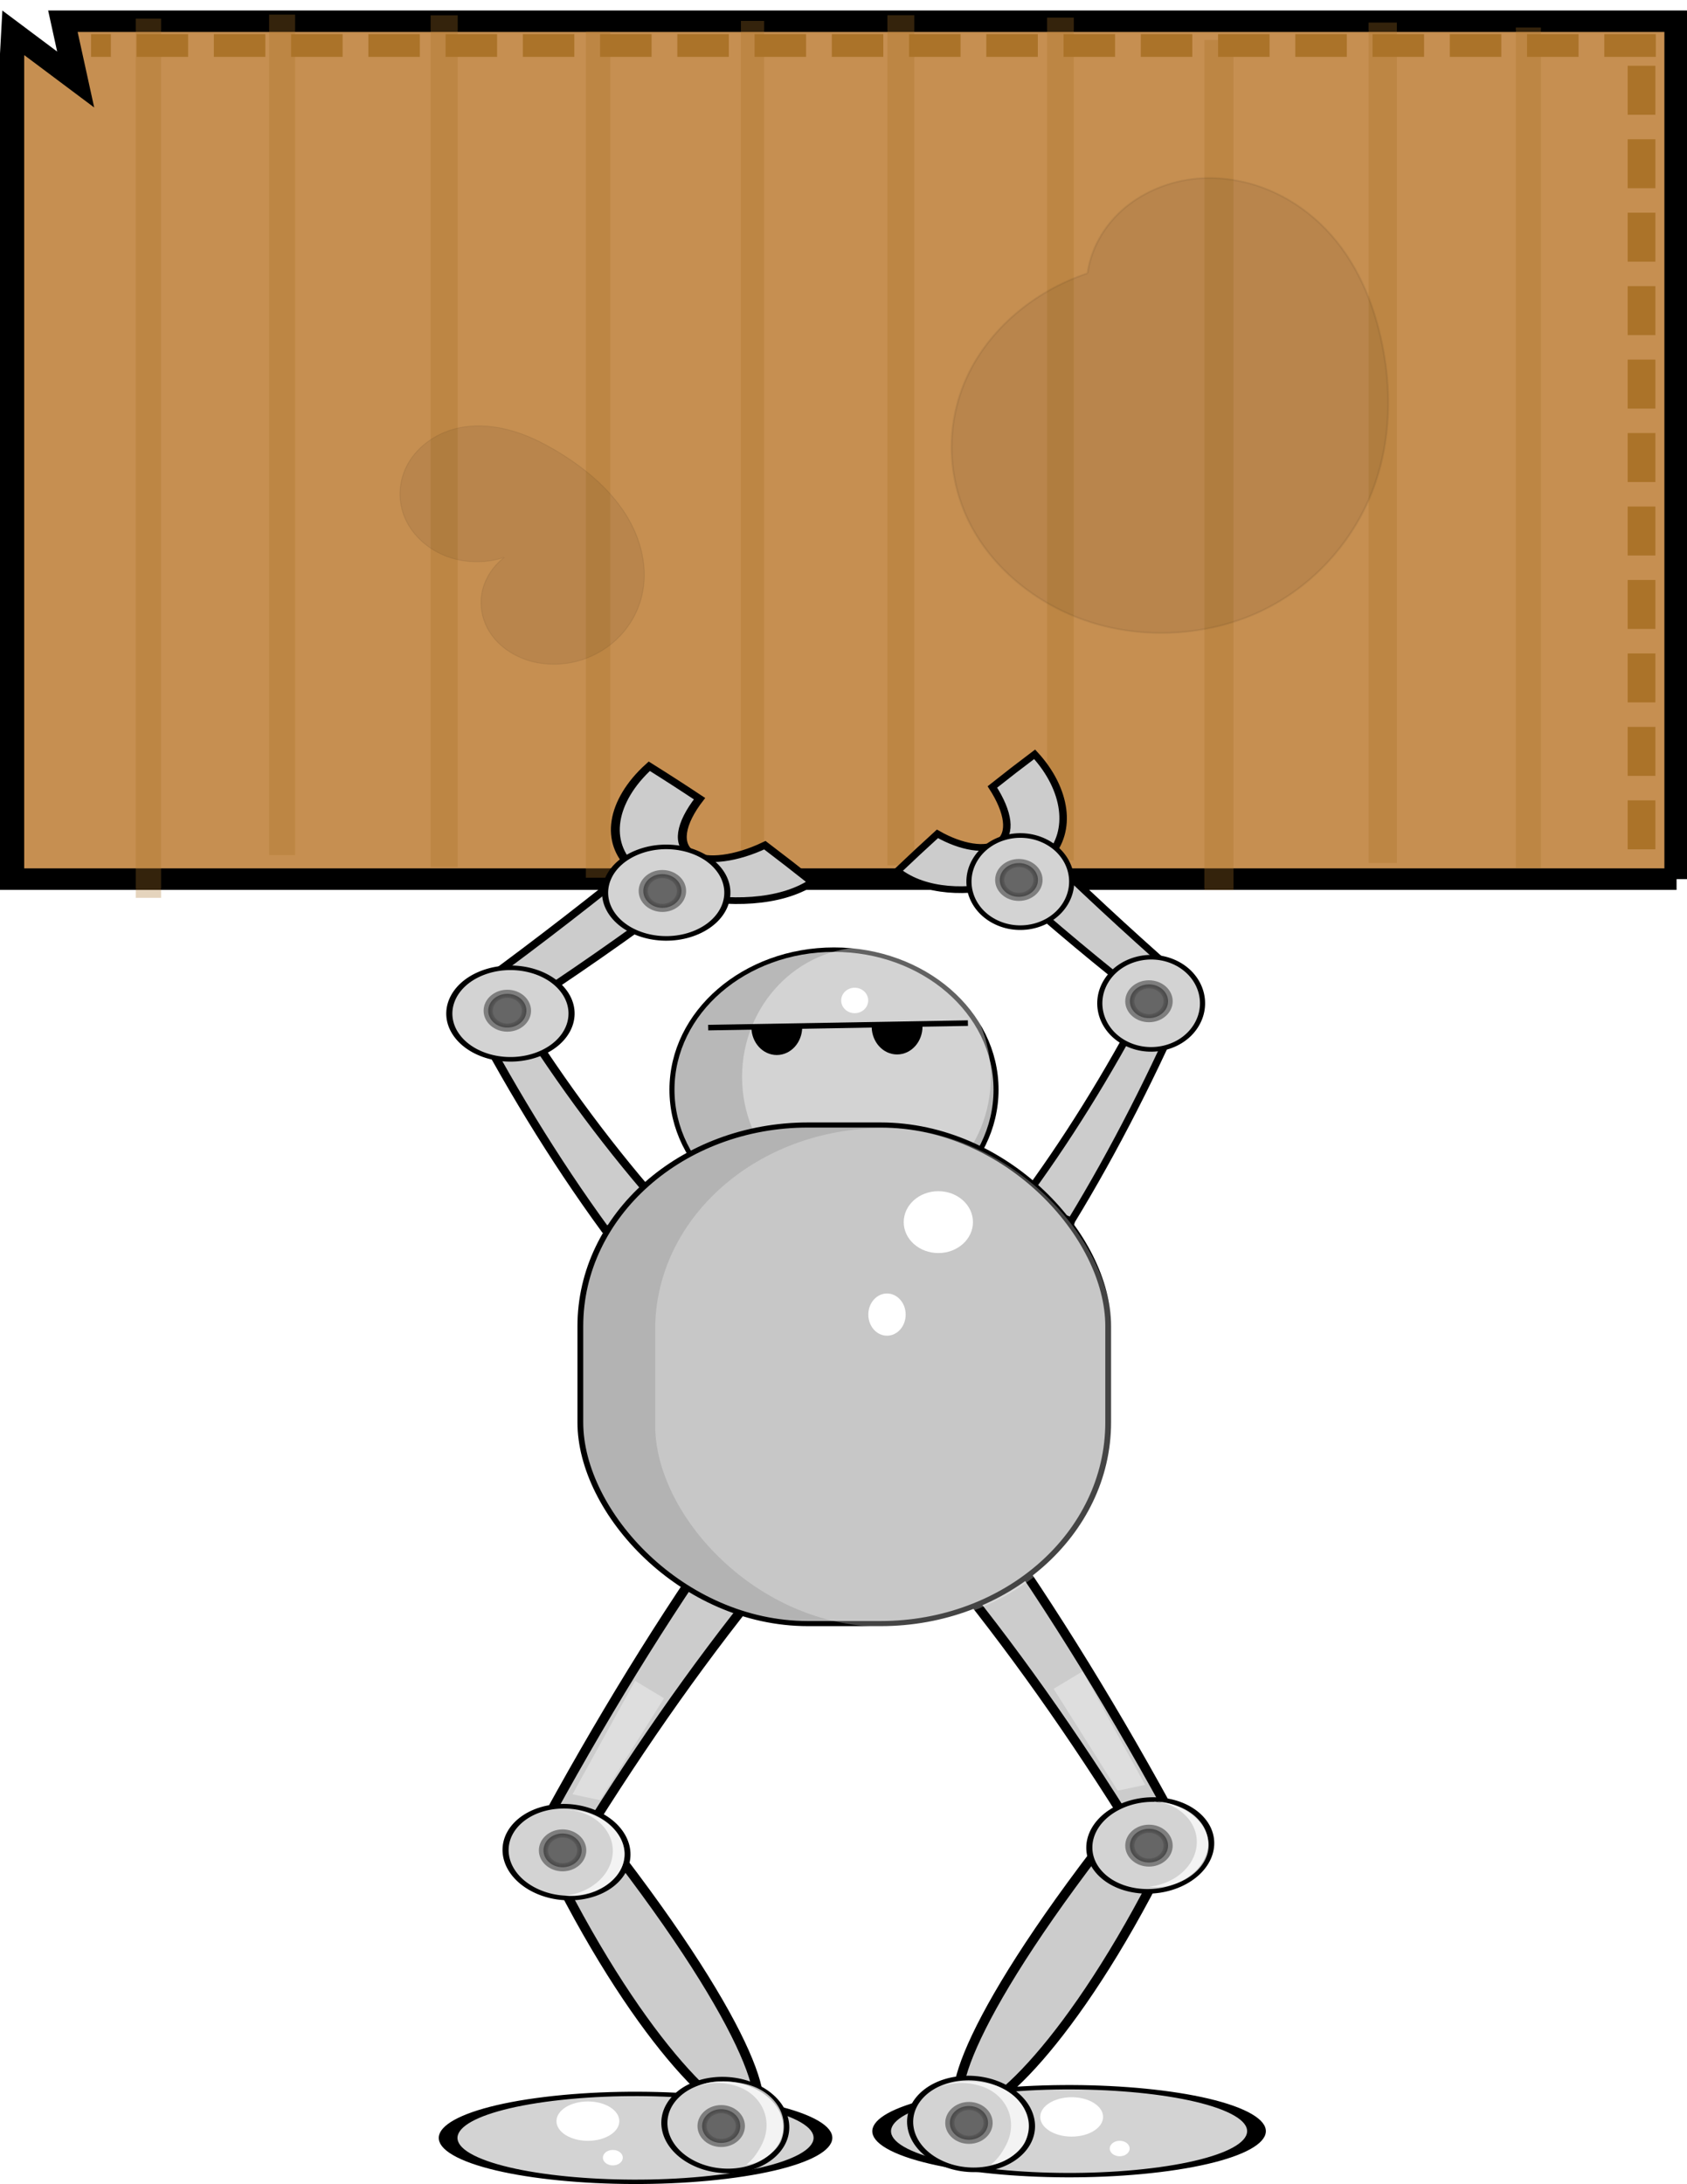 <?xml version="1.0" encoding="UTF-8" standalone="no"?>
<!-- Created with Inkscape (http://www.inkscape.org/) -->

<svg
   xmlns:dc="http://purl.org/dc/elements/1.1/"
   xmlns:cc="http://creativecommons.org/ns#"
   xmlns:rdf="http://www.w3.org/1999/02/22-rdf-syntax-ns#"
   xmlns:svg="http://www.w3.org/2000/svg"
   xmlns="http://www.w3.org/2000/svg"
   xmlns:xlink="http://www.w3.org/1999/xlink"
   xmlns:sodipodi="http://sodipodi.sourceforge.net/DTD/sodipodi-0.dtd"
   xmlns:inkscape="http://www.inkscape.org/namespaces/inkscape"
   width="850"
   height="1100"
   id="svg2864"
   version="1.1"
   inkscape:version="0.48.3.1 r9886"
   sodipodi:docname="sign_bot.svg">
  <title
     id="title4156">robot with sign</title>
  <defs
     id="defs2866">
    <inkscape:path-effect
       effect="spiro"
       id="path-effect3983"
       is_visible="true" />
    <inkscape:path-effect
       is_visible="true"
       id="path-effect3891"
       effect="spiro" />
    <inkscape:path-effect
       effect="spiro"
       id="path-effect3887"
       is_visible="true" />
    <inkscape:path-effect
       is_visible="true"
       id="path-effect3883"
       effect="spiro" />
    <inkscape:path-effect
       effect="spiro"
       id="path-effect3879"
       is_visible="true" />
    <inkscape:path-effect
       effect="spiro"
       id="path-effect3868"
       is_visible="true" />
    <inkscape:path-effect
       effect="spiro"
       id="path-effect3831"
       is_visible="true" />
    <inkscape:path-effect
       is_visible="true"
       id="path-effect3827"
       effect="spiro" />
    <inkscape:path-effect
       effect="spiro"
       id="path-effect3823"
       is_visible="true" />
    <inkscape:path-effect
       is_visible="true"
       id="path-effect3817"
       effect="spiro" />
    <inkscape:path-effect
       effect="spiro"
       id="path-effect3813"
       is_visible="true" />
    <inkscape:path-effect
       is_visible="true"
       id="path-effect3809"
       effect="spiro" />
    <inkscape:path-effect
       effect="spiro"
       id="path-effect3805"
       is_visible="true" />
    <inkscape:path-effect
       is_visible="true"
       id="path-effect3801"
       effect="spiro" />
    <inkscape:path-effect
       effect="spiro"
       id="path-effect3797"
       is_visible="true" />
    <inkscape:path-effect
       is_visible="true"
       id="path-effect3675"
       effect="spiro" />
    <linearGradient
       id="linearGradient3634">
      <stop
         style="stop-color:#ccc9c9;stop-opacity:1;"
         offset="0"
         id="stop3636" />
      <stop
         id="stop3644"
         offset="1"
         style="stop-color:#292929;stop-opacity:0.498;" />
    </linearGradient>
    <inkscape:path-effect
       effect="spiro"
       id="path-effect5211"
       is_visible="true" />
    <inkscape:path-effect
       bendpath-nodetypes="ccc"
       vertical="false"
       scale_y_rel="false"
       prop_scale="1"
       bendpath="m 73.994,365.562 43.716,185.839 c 69.335,11.412 138.669,22.824 208.004,34.236"
       is_visible="true"
       id="path-effect5201"
       effect="bend_path" />
    <inkscape:path-effect
       effect="bend_path"
       id="path-effect5197"
       is_visible="true"
       bendpath="m 203.294,327.681 43.716,185.839 c 69.335,11.412 138.669,22.824 208.004,34.236"
       prop_scale="1"
       scale_y_rel="false"
       vertical="false"
       bendpath-nodetypes="ccc" />
    <inkscape:path-effect
       effect="bend_path"
       id="path-effect5191"
       is_visible="true"
       bendpath="m 287.813,400.348 411.903,0"
       prop_scale="1"
       scale_y_rel="false"
       vertical="false" />
    <inkscape:path-effect
       effect="bend_path"
       id="path-effect5189"
       is_visible="true"
       bendpath="m 287.813,537.887 c 137.301,0 48.833,-182.838 186.134,-182.838"
       prop_scale="1"
       scale_y_rel="false"
       vertical="false"
       bendpath-nodetypes="cc" />
    <inkscape:path-effect
       effect="skeletal"
       id="path-effect5187"
       is_visible="true"
       pattern="M 0,0 1,0"
       copytype="single_stretched"
       prop_scale="1"
       scale_y_rel="false"
       spacing="0"
       normal_offset="0"
       tang_offset="0"
       prop_units="false"
       vertical_pattern="false"
       fuse_tolerance="0" />
    <inkscape:path-effect
       effect="sketch"
       id="path-effect5185"
       is_visible="true"
       nbiter_approxstrokes="17"
       strokelength="100"
       strokelength_rdm="0.3;1"
       strokeoverlap="0.3"
       strokeoverlap_rdm="0.3;1"
       ends_tolerance="0.1;1"
       parallel_offset="5;1"
       tremble_size="5;1"
       tremble_frequency="1"
       nbtangents="5"
       tgt_places_rdmness="1;1"
       tgtscale="10"
       tgtlength="100"
       tgtlength_rdm="0.3;1" />
    <inkscape:path-effect
       effect="envelope"
       id="path-effect5181"
       is_visible="true"
       yy="true"
       xx="false"
       bendpath1="m 287.813,336.392 411.903,0"
       bendpath2="m 699.716,336.392 0,127.913"
       bendpath3="m 287.813,464.304 411.903,0"
       bendpath4="m 287.813,336.392 0,127.913" />
    <inkscape:path-effect
       effect="bend_path"
       id="path-effect3725"
       is_visible="true"
       bendpath="m 287.813,400.348 411.903,0"
       prop_scale="1"
       scale_y_rel="false"
       vertical="false"
       bendpath-nodetypes="cc" />
    <inkscape:path-effect
       effect="bend_path"
       id="path-effect3723"
       is_visible="true"
       bendpath="m 287.813,400.348 c 0,0 411.903,0 411.903,0"
       prop_scale="1"
       scale_y_rel="false"
       vertical="false"
       bendpath-nodetypes="cc" />
    <inkscape:path-effect
       effect="spiro"
       id="path-effect3708"
       is_visible="true" />
    <inkscape:path-effect
       effect="spiro"
       id="path-effect3698"
       is_visible="true" />
    <inkscape:path-effect
       is_visible="true"
       id="path-effect3694"
       effect="spiro" />
    <inkscape:path-effect
       effect="spiro"
       id="path-effect3690"
       is_visible="true" />
    <inkscape:path-effect
       effect="spiro"
       id="path-effect3670"
       is_visible="true" />
    <inkscape:path-effect
       effect="spiro"
       id="path-effect3662"
       is_visible="true" />
    <inkscape:perspective
       sodipodi:type="inkscape:persp3d"
       inkscape:vp_x="0 : 526.18109 : 1"
       inkscape:vp_y="0 : 1000 : 0"
       inkscape:vp_z="744.09448 : 526.18109 : 1"
       inkscape:persp3d-origin="372.04724 : 350.78739 : 1"
       id="perspective2872" />
    <linearGradient
       inkscape:collect="always"
       xlink:href="#linearGradient3634"
       id="linearGradient3650"
       gradientUnits="userSpaceOnUse"
       gradientTransform="matrix(0.781,0,0,0.701,547.69,-270.353)"
       x1="-1281.277"
       y1="909.527"
       x2="-1263.824"
       y2="1292.146" />
    <filter
       inkscape:collect="always"
       id="filter3997"
       x="-0.193"
       width="1.387"
       y="-0.141"
       height="1.283"
       color-interpolation-filters="sRGB">
      <feGaussianBlur
         inkscape:collect="always"
         stdDeviation="6.834"
         id="feGaussianBlur3999" />
    </filter>
    <filter
       inkscape:collect="always"
       id="filter4171"
       color-interpolation-filters="sRGB">
      <feGaussianBlur
         inkscape:collect="always"
         stdDeviation="3.716"
         id="feGaussianBlur4173" />
    </filter>
    <radialGradient
       inkscape:collect="always"
       xlink:href="#linearGradient3634"
       id="radialGradient4140"
       gradientUnits="userSpaceOnUse"
       cx="-4287.895"
       cy="645.069"
       fx="-4287.895"
       fy="645.069"
       r="69.882" />
    <radialGradient
       inkscape:collect="always"
       xlink:href="#linearGradient3634"
       id="radialGradient4142"
       gradientUnits="userSpaceOnUse"
       cx="-4287.895"
       cy="645.069"
       fx="-4287.895"
       fy="645.069"
       r="69.882" />
    <radialGradient
       inkscape:collect="always"
       xlink:href="#linearGradient3634"
       id="radialGradient4144"
       gradientUnits="userSpaceOnUse"
       cx="-4287.895"
       cy="645.069"
       fx="-4287.895"
       fy="645.069"
       r="69.882" />
    <radialGradient
       inkscape:collect="always"
       xlink:href="#linearGradient3634"
       id="radialGradient4146"
       gradientUnits="userSpaceOnUse"
       cx="-4287.895"
       cy="645.069"
       fx="-4287.895"
       fy="645.069"
       r="69.882" />
    <radialGradient
       inkscape:collect="always"
       xlink:href="#linearGradient3634"
       id="radialGradient4148"
       gradientUnits="userSpaceOnUse"
       cx="-4287.895"
       cy="645.069"
       fx="-4287.895"
       fy="645.069"
       r="69.882" />
    <radialGradient
       inkscape:collect="always"
       xlink:href="#linearGradient3634"
       id="radialGradient4150"
       gradientUnits="userSpaceOnUse"
       cx="-4287.895"
       cy="645.069"
       fx="-4287.895"
       fy="645.069"
       r="69.882" />
    <radialGradient
       inkscape:collect="always"
       xlink:href="#linearGradient3634"
       id="radialGradient4152"
       gradientUnits="userSpaceOnUse"
       cx="-4287.895"
       cy="645.069"
       fx="-4287.895"
       fy="645.069"
       r="69.882" />
    <radialGradient
       inkscape:collect="always"
       xlink:href="#linearGradient3634"
       id="radialGradient4154"
       gradientUnits="userSpaceOnUse"
       cx="-4287.895"
       cy="645.069"
       fx="-4287.895"
       fy="645.069"
       r="69.882" />
  </defs>
  <sodipodi:namedview
     id="base"
     pagecolor="#ffffff"
     bordercolor="#666666"
     borderopacity="1.0"
     inkscape:pageopacity="0.0"
     inkscape:pageshadow="2"
     inkscape:zoom="0.091407809"
     inkscape:cx="425.63398"
     inkscape:cy="882.36667"
     inkscape:document-units="px"
     inkscape:current-layer="layer1"
     showgrid="false"
     inkscape:window-width="1086"
     inkscape:window-height="905"
     inkscape:window-x="490"
     inkscape:window-y="66"
     inkscape:window-maximized="0"
     fit-margin-top="0"
     fit-margin-left="0"
     fit-margin-right="0"
     fit-margin-bottom="0" />
  <g
     inkscape:label="Layer 1"
     inkscape:groupmode="layer"
     id="layer1"
     transform="translate(204.241,295.351)">
    <g
       id="g4072"
       transform="matrix(0.635,0,0,0.561,80.744,112.356)">
      <g
         id="g4005">
        <flowRoot
           transform="translate(1056,60)"
           style="font-size:40px;font-style:normal;font-weight:normal;fill:#000000;fill-opacity:1;stroke:none;font-family:Bitstream Vera Sans"
           id="flowRoot3901"
           xml:space="preserve"><flowRegion
             id="flowRegion3903"><rect
               y="-539.638"
               x="-2224"
               height="192"
               width="484"
               id="rect3905" /></flowRegion><flowPara
             style="font-size:150px;font-style:normal;font-variant:normal;font-weight:bold;font-stretch:normal;font-family:Sans;-inkscape-font-specification:VT100 Medium"
             id="flowPara3907">HUBOONS</flowPara></flowRoot>        <g
           id="g3143">
          <path
             sodipodi:nodetypes="cccccccc"
             id="rect3670"
             d="m 881.503,62.471 -1320.76,0 0,-738.506 1.03,-21.246 49.479,41.924 -10.144,-52.343 1280.395,0 0,770.171 z"
             style="color:#000000;fill:#c68f51;fill-opacity:1;fill-rule:nonzero;stroke:#000000;stroke-width:19.298;stroke-linecap:butt;stroke-linejoin:miter;stroke-miterlimit:4;stroke-opacity:1;stroke-dasharray:none;stroke-dashoffset:0;marker:none;visibility:visible;display:inline;overflow:visible;enable-background:accumulate"
             inkscape:connector-curvature="0" />
          <path
             inkscape:original-d="m -331.01912,-710.01576 0,789.246575"
             inkscape:path-effect="#path-effect3797"
             id="path3795"
             d="m -331.019,-710.016 0,789.247"
             style="opacity:0.305;fill:#ffb380;stroke:#ab7329;stroke-width:20.063;stroke-linecap:butt;stroke-linejoin:miter;stroke-miterlimit:4;stroke-opacity:1;stroke-dasharray:none"
             inkscape:connector-curvature="0" />
          <path
             style="opacity:0.305;fill:#ffb380;stroke:#ab7329;stroke-width:20.633;stroke-linecap:butt;stroke-linejoin:miter;stroke-miterlimit:4;stroke-opacity:1;stroke-dasharray:none"
             d="m -224.944,-713.633 0,754.517"
             id="path3799"
             inkscape:path-effect="#path-effect3801"
             inkscape:original-d="m -224.94415,-713.63274 0,754.517182"
             inkscape:connector-curvature="0" />
          <path
             inkscape:original-d="m -96.350238,-713.01205 0,764.688717"
             inkscape:path-effect="#path-effect3805"
             id="path3803"
             d="m -96.35,-713.012 0,764.689"
             style="opacity:0.305;fill:#ffb380;stroke:#ab7329;stroke-width:21.513;stroke-linecap:butt;stroke-linejoin:miter;stroke-miterlimit:4;stroke-opacity:1;stroke-dasharray:none"
             inkscape:connector-curvature="0" />
          <path
             style="opacity:0.305;fill:#ffb380;stroke:#ab7329;stroke-width:19.401;stroke-linecap:butt;stroke-linejoin:miter;stroke-miterlimit:4;stroke-opacity:1;stroke-dasharray:none"
             d="m 25.79,-698.507 0,759.717"
             id="path3807"
             inkscape:path-effect="#path-effect3809"
             inkscape:original-d="m 25.790311,-698.50692 0,759.716778"
             inkscape:connector-curvature="0" />
          <path
             inkscape:original-d="m 148.3171,-707.96128 0,767.526498"
             inkscape:path-effect="#path-effect3813"
             id="path3811"
             d="m 148.317,-707.961 0,767.526"
             style="opacity:0.305;fill:#ffb380;stroke:#ab7329;stroke-width:18.434;stroke-linecap:butt;stroke-linejoin:miter;stroke-miterlimit:4;stroke-opacity:1;stroke-dasharray:none"
             inkscape:connector-curvature="0" />
          <path
             style="opacity:0.305;fill:#ffb380;stroke:#ab7329;stroke-width:21.315;stroke-linecap:butt;stroke-linejoin:miter;stroke-miterlimit:4;stroke-opacity:1;stroke-dasharray:none"
             d="m 265.99,-713.089 0,763.164"
             id="path3815"
             inkscape:path-effect="#path-effect3868"
             inkscape:original-d="m 265.98999,-713.08864 0,763.163638"
             inkscape:connector-curvature="0" />
          <path
             inkscape:original-d="m 392.6159,-710.91913 0,756.603121"
             inkscape:path-effect="#path-effect3817"
             id="path3819"
             d="m 392.616,-710.919 0,756.603"
             style="opacity:0.305;fill:#ffb380;stroke:#ab7329;stroke-width:21.223;stroke-linecap:butt;stroke-linejoin:miter;stroke-miterlimit:4;stroke-opacity:1;stroke-dasharray:none"
             inkscape:connector-curvature="0" />
          <path
             style="opacity:0.305;fill:#ffb380;stroke:#ab7329;stroke-width:23.129;stroke-linecap:butt;stroke-linejoin:miter;stroke-miterlimit:4;stroke-opacity:1;stroke-dasharray:none"
             d="m 518.378,-690.874 0,763.164"
             id="path3821"
             inkscape:path-effect="#path-effect3823"
             inkscape:original-d="m 518.3783,-690.87356 0,763.16363"
             inkscape:connector-curvature="0" />
          <path
             inkscape:original-d="m 648.36222,-706.49346 0,754.416294"
             inkscape:path-effect="#path-effect3827"
             id="path3825"
             d="m 648.362,-706.493 0,754.416"
             style="opacity:0.305;fill:#ffb380;stroke:#ab7329;stroke-width:22.411;stroke-linecap:butt;stroke-linejoin:miter;stroke-miterlimit:4;stroke-opacity:1;stroke-dasharray:none"
             inkscape:connector-curvature="0" />
          <path
             style="opacity:0.305;fill:#ffb380;stroke:#ab7329;stroke-width:19.899;stroke-linecap:butt;stroke-linejoin:miter;stroke-miterlimit:4;stroke-opacity:1;stroke-dasharray:none"
             d="m 763.906,-702.05 0,754.416"
             id="path3829"
             inkscape:path-effect="#path-effect3831"
             inkscape:original-d="m 763.90633,-702.05045 0,754.416298"
             inkscape:connector-curvature="0" />
          <g
             transform="matrix(-1.235,-0.655,0.646,-1.254,-63.199,684.856)"
             id="g3657">
            <path
               style="color:#000000;fill:#cccccc;fill-opacity:1;fill-rule:nonzero;stroke:#000000;stroke-width:4.259;stroke-miterlimit:4;stroke-opacity:1;marker:none;visibility:visible;display:inline;overflow:visible;enable-background:accumulate"
               d="m -192.016,352.094 c -0.926,50.863 1.911,105.241 8.512,163.135 34.833,10.207 71.482,22.11 109.947,35.71 -0.91,5.134 -0.772,10.288 0.414,15.354 1.186,5.066 3.421,10.044 6.649,14.774 3.228,4.73 7.45,9.212 12.544,13.224 5.094,4.012 11.06,7.554 17.707,10.339 4.027,-9.722 7.932,-19.559 11.713,-29.511 -7.804,-4.911 -13.73,-10.247 -17.162,-15.372 -3.432,-5.125 -4.377,-10.046 -2.444,-14.336 1.907,-4.234 6.315,-7.297 12.2,-9.192 5.885,-1.896 13.25,-2.62 21.341,-1.927 3.18,-10.39 6.259,-20.875 9.237,-31.454 -5.126,-1.228 -10.296,-1.446 -15.448,-0.863 -5.152,0.583 -10.287,1.967 -15.301,3.979 -5.014,2.013 -9.908,4.654 -14.525,7.804 -4.616,3.15 -8.955,6.808 -12.798,10.91 -37.23,-11.513 -72.489,-21.186 -105.778,-29.019 -2.178,-52.183 -0.818,-101.062 4.078,-146.637 -10.166,1.148 -20.461,2.175 -30.886,3.082 0,0 0,0 0,0 z"
               id="path5199"
               inkscape:connector-curvature="0" />
            <path
               sodipodi:type="arc"
               style="color:#000000;fill:#d3d3d3;fill-opacity:1;fill-rule:nonzero;stroke:#000000;stroke-width:4;stroke-linecap:butt;stroke-linejoin:miter;stroke-miterlimit:4;stroke-opacity:1;stroke-dasharray:none;stroke-dashoffset:0;marker:none;visibility:visible;display:inline;overflow:visible;enable-background:accumulate"
               id="path3652"
               sodipodi:cx="-1220"
               sodipodi:cy="82.362183"
               sodipodi:rx="40"
               sodipodi:ry="40"
               d="m -1180,82.362 c 0,22.091 -17.909,40 -40,40 -22.091,0 -40,-17.909 -40,-40 0,-22.091 17.909,-40 40,-40 22.091,0 40,17.909 40,40 z"
               transform="matrix(0.731,0,0,0.731,723.539,435.137)" />
            <path
               transform="matrix(0.731,0,0,0.731,825.362,469.078)"
               d="m -1180,82.362 c 0,22.091 -17.909,40 -40,40 -22.091,0 -40,-17.909 -40,-40 0,-22.091 17.909,-40 40,-40 22.091,0 40,17.909 40,40 z"
               sodipodi:ry="40"
               sodipodi:rx="40"
               sodipodi:cy="82.362183"
               sodipodi:cx="-1220"
               id="path3655"
               style="color:#000000;fill:#d3d3d3;fill-opacity:1;fill-rule:nonzero;stroke:#000000;stroke-width:4;stroke-linecap:butt;stroke-linejoin:miter;stroke-miterlimit:4;stroke-opacity:1;stroke-dasharray:none;stroke-dashoffset:0;marker:none;visibility:visible;display:inline;overflow:visible;enable-background:accumulate"
               sodipodi:type="arc" />
          </g>
          <path
             sodipodi:type="arc"
             style="color:#000000;fill:#666666;fill-opacity:1;fill-rule:nonzero;stroke:url(#radialGradient4140);stroke-width:33;stroke-linecap:butt;stroke-linejoin:miter;stroke-miterlimit:4;stroke-opacity:1;stroke-dasharray:none;stroke-dashoffset:0;marker:none;visibility:visible;display:inline;overflow:visible;enable-background:accumulate"
             id="path3780"
             sodipodi:cx="-4287.8955"
             sodipodi:cy="645.06866"
             sodipodi:rx="67.882248"
             sodipodi:ry="67.882248"
             d="m -4220.013,645.069 c 0,37.49 -30.392,67.882 -67.882,67.882 -37.49,0 -67.882,-30.392 -67.882,-67.882 0,-37.49 30.392,-67.882 67.882,-67.882 37.49,0 67.882,30.392 67.882,67.882 z"
             transform="matrix(-0.223,0,0,-0.223,-493.329,315.941)" />
          <path
             transform="matrix(-0.223,0,0,-0.223,-596.567,207.047)"
             d="m -4220.013,645.069 c 0,37.49 -30.392,67.882 -67.882,67.882 -37.49,0 -67.882,-30.392 -67.882,-67.882 0,-37.49 30.392,-67.882 67.882,-67.882 37.49,0 67.882,30.392 67.882,67.882 z"
             sodipodi:ry="67.882248"
             sodipodi:rx="67.882248"
             sodipodi:cy="645.06866"
             sodipodi:cx="-4287.8955"
             id="path3784"
             style="color:#000000;fill:#666666;fill-opacity:1;fill-rule:nonzero;stroke:url(#radialGradient4142);stroke-width:33;stroke-linecap:butt;stroke-linejoin:miter;stroke-miterlimit:4;stroke-opacity:1;stroke-dasharray:none;stroke-dashoffset:0;marker:none;visibility:visible;display:inline;overflow:visible;enable-background:accumulate"
             sodipodi:type="arc" />
          <g
             id="g3680"
             transform="matrix(1.47,-0.651,-0.768,-1.245,584.016,690.288)">
            <path
               id="path3682"
               d="m -192.016,352.094 c -0.926,50.863 1.911,105.241 8.512,163.135 34.833,10.207 71.482,22.11 109.947,35.71 -0.91,5.134 -0.772,10.288 0.414,15.354 1.186,5.066 3.421,10.044 6.649,14.774 3.228,4.73 7.45,9.212 12.544,13.224 5.094,4.012 11.06,7.554 17.707,10.339 4.027,-9.722 7.932,-19.559 11.713,-29.511 -7.804,-4.911 -13.73,-10.247 -17.162,-15.372 -3.432,-5.125 -4.377,-10.046 -2.444,-14.336 1.907,-4.234 6.315,-7.297 12.2,-9.192 5.885,-1.896 13.25,-2.62 21.341,-1.927 3.18,-10.39 6.259,-20.875 9.237,-31.454 -5.126,-1.228 -10.296,-1.446 -15.448,-0.863 -5.152,0.583 -10.287,1.967 -15.301,3.979 -5.014,2.013 -9.908,4.654 -14.525,7.804 -4.616,3.15 -8.955,6.808 -12.798,10.91 -37.23,-11.513 -72.489,-21.186 -105.778,-29.019 -2.178,-52.183 -0.818,-101.062 4.078,-146.637 -10.166,1.148 -20.461,2.175 -30.886,3.082 0,0 0,0 0,0 z"
               style="color:#000000;fill:#cccccc;fill-opacity:1;fill-rule:nonzero;stroke:#000000;stroke-width:4.259;stroke-miterlimit:4;stroke-opacity:1;marker:none;visibility:visible;display:inline;overflow:visible;enable-background:accumulate"
               inkscape:connector-curvature="0" />
            <path
               transform="matrix(0.731,0,0,0.731,723.539,435.137)"
               d="m -1180,82.362 c 0,22.091 -17.909,40 -40,40 -22.091,0 -40,-17.909 -40,-40 0,-22.091 17.909,-40 40,-40 22.091,0 40,17.909 40,40 z"
               sodipodi:ry="40"
               sodipodi:rx="40"
               sodipodi:cy="82.362183"
               sodipodi:cx="-1220"
               id="path3685"
               style="color:#000000;fill:#d3d3d3;fill-opacity:1;fill-rule:nonzero;stroke:#000000;stroke-width:4;stroke-linecap:butt;stroke-linejoin:miter;stroke-miterlimit:4;stroke-opacity:1;stroke-dasharray:none;stroke-dashoffset:0;marker:none;visibility:visible;display:inline;overflow:visible;enable-background:accumulate"
               sodipodi:type="arc" />
            <path
               sodipodi:type="arc"
               style="color:#000000;fill:#d3d3d3;fill-opacity:1;fill-rule:nonzero;stroke:#000000;stroke-width:4;stroke-linecap:butt;stroke-linejoin:miter;stroke-miterlimit:4;stroke-opacity:1;stroke-dasharray:none;stroke-dashoffset:0;marker:none;visibility:visible;display:inline;overflow:visible;enable-background:accumulate"
               id="path3687"
               sodipodi:cx="-1220"
               sodipodi:cy="82.362183"
               sodipodi:rx="40"
               sodipodi:ry="40"
               d="m -1180,82.362 c 0,22.091 -17.909,40 -40,40 -22.091,0 -40,-17.909 -40,-40 0,-22.091 17.909,-40 40,-40 22.091,0 40,17.909 40,40 z"
               transform="matrix(0.731,0,0,0.731,825.362,469.078)" />
          </g>
          <path
             transform="matrix(-0.223,0,0,-0.223,-1002.446,324.426)"
             d="m -4220.013,645.069 c 0,37.49 -30.392,67.882 -67.882,67.882 -37.49,0 -67.882,-30.392 -67.882,-67.882 0,-37.49 30.392,-67.882 67.882,-67.882 37.49,0 67.882,30.392 67.882,67.882 z"
             sodipodi:ry="67.882248"
             sodipodi:rx="67.882248"
             sodipodi:cy="645.06866"
             sodipodi:cx="-4287.8955"
             id="path3776"
             style="color:#000000;fill:#666666;fill-opacity:1;fill-rule:nonzero;stroke:url(#radialGradient4144);stroke-width:33;stroke-linecap:butt;stroke-linejoin:miter;stroke-miterlimit:4;stroke-opacity:1;stroke-dasharray:none;stroke-dashoffset:0;marker:none;visibility:visible;display:inline;overflow:visible;enable-background:accumulate"
             sodipodi:type="arc" />
          <path
             sodipodi:type="arc"
             style="color:#000000;fill:#666666;fill-opacity:1;fill-rule:nonzero;stroke:url(#radialGradient4146);stroke-width:33;stroke-linecap:butt;stroke-linejoin:miter;stroke-miterlimit:4;stroke-opacity:1;stroke-dasharray:none;stroke-dashoffset:0;marker:none;visibility:visible;display:inline;overflow:visible;enable-background:accumulate"
             id="path3788"
             sodipodi:cx="-4287.8955"
             sodipodi:cy="645.06866"
             sodipodi:rx="67.882248"
             sodipodi:ry="67.882248"
             d="m -4220.013,645.069 c 0,37.49 -30.392,67.882 -67.882,67.882 -37.49,0 -67.882,-30.392 -67.882,-67.882 0,-37.49 30.392,-67.882 67.882,-67.882 37.49,0 67.882,30.392 67.882,67.882 z"
             transform="matrix(-0.223,0,0,-0.223,-879.41,216.946)" />
          <path
             transform="matrix(3.294,-0.457,-1.722,-0.874,4559.988,700.892)"
             d="m -1180,82.362 c 0,22.091 -17.909,40 -40,40 -22.091,0 -40,-17.909 -40,-40 0,-22.091 17.909,-40 40,-40 22.091,0 40,17.909 40,40 z"
             sodipodi:ry="40"
             sodipodi:rx="40"
             sodipodi:cy="82.362183"
             sodipodi:cx="-1220"
             id="path3744"
             style="color:#000000;fill:#d3d3d3;fill-opacity:1;fill-rule:nonzero;stroke:#000000;stroke-width:4;stroke-linecap:butt;stroke-linejoin:miter;stroke-miterlimit:4;stroke-opacity:1;stroke-dasharray:none;stroke-dashoffset:0;marker:none;visibility:visible;display:inline;overflow:visible;enable-background:accumulate"
             sodipodi:type="arc" />
          <path
             sodipodi:type="arc"
             style="color:#000000;fill:#d3d3d3;fill-opacity:1;fill-rule:nonzero;stroke:#000000;stroke-width:4;stroke-linecap:butt;stroke-linejoin:miter;stroke-miterlimit:4;stroke-opacity:1;stroke-dasharray:none;stroke-dashoffset:0;marker:none;visibility:visible;display:inline;overflow:visible;enable-background:accumulate"
             id="path3742"
             sodipodi:cx="-1220"
             sodipodi:cy="82.362183"
             sodipodi:rx="40"
             sodipodi:ry="40"
             d="m -1180,82.362 c 0,22.091 -17.909,40 -40,40 -22.091,0 -40,-17.909 -40,-40 0,-22.091 17.909,-40 40,-40 22.091,0 40,17.909 40,40 z"
             transform="matrix(3.294,-0.457,-1.722,-0.874,4215.988,706.892)" />
          <path
             sodipodi:nodetypes="cccccc"
             id="path3713"
             d="M 334.359,635.163 C 386.619,718.563 437.449,812.035 486.848,915.581 346.825,1253.344 196.233,1255.563 443.094,903.672 393.598,814.585 342.757,734.967 290.572,664.816 c 14.546,-9.538 29.142,-19.422 43.787,-29.653 0,0 0,0 0,0 z"
             style="color:#000000;fill:#cccccc;fill-opacity:1;fill-rule:nonzero;stroke:#000000;stroke-width:7.756;stroke-miterlimit:4;stroke-opacity:1;marker:none;visibility:visible;display:inline;overflow:visible;enable-background:accumulate"
             inkscape:connector-curvature="0" />
          <path
             sodipodi:type="arc"
             style="color:#000000;fill:#d3d3d3;fill-opacity:1;fill-rule:nonzero;stroke:#000000;stroke-width:4;stroke-linecap:butt;stroke-linejoin:miter;stroke-miterlimit:4;stroke-opacity:1;stroke-dasharray:none;stroke-dashoffset:0;marker:none;visibility:visible;display:inline;overflow:visible;enable-background:accumulate"
             id="path3717"
             sodipodi:cx="-1220"
             sodipodi:cy="82.362183"
             sodipodi:rx="40"
             sodipodi:ry="40"
             d="m -1180,82.362 c 0,22.091 -17.909,40 -40,40 -22.091,0 -40,-17.909 -40,-40 0,-22.091 17.909,-40 40,-40 22.091,0 40,17.909 40,40 z"
             transform="matrix(-0.998,0.62,0.682,0.823,-809.831,1618.555)" />
          <path
             style="color:#000000;fill:#cccccc;fill-opacity:1;fill-rule:nonzero;stroke:#000000;stroke-width:7.756;stroke-miterlimit:4;stroke-opacity:1;marker:none;visibility:visible;display:inline;overflow:visible;enable-background:accumulate"
             d="M 130.254,641.163 C 77.994,724.563 27.165,818.035 -22.234,921.581 117.788,1259.344 268.381,1261.563 21.519,909.672 71.015,820.585 121.856,740.967 174.041,670.816 c -14.546,-9.538 -29.142,-19.422 -43.787,-29.653 0,0 0,0 0,0 z"
             id="path3728"
             sodipodi:nodetypes="cccccc"
             inkscape:connector-curvature="0" />
          <path
             transform="matrix(0.998,0.62,-0.682,0.823,1274.444,1624.555)"
             d="m -1180,82.362 c 0,22.091 -17.909,40 -40,40 -22.091,0 -40,-17.909 -40,-40 0,-22.091 17.909,-40 40,-40 22.091,0 40,17.909 40,40 z"
             sodipodi:ry="40"
             sodipodi:rx="40"
             sodipodi:cy="82.362183"
             sodipodi:cx="-1220"
             id="path3730"
             style="color:#000000;fill:#d3d3d3;fill-opacity:1;fill-rule:nonzero;stroke:#000000;stroke-width:4;stroke-linecap:butt;stroke-linejoin:miter;stroke-miterlimit:4;stroke-opacity:1;stroke-dasharray:none;stroke-dashoffset:0;marker:none;visibility:visible;display:inline;overflow:visible;enable-background:accumulate"
             sodipodi:type="arc" />
          <path
             sodipodi:type="arc"
             style="color:#000000;fill:#d3d3d3;fill-opacity:1;fill-rule:nonzero;stroke:#000000;stroke-width:4;stroke-linecap:butt;stroke-linejoin:miter;stroke-miterlimit:4;stroke-opacity:1;stroke-dasharray:none;stroke-dashoffset:0;marker:none;visibility:visible;display:inline;overflow:visible;enable-background:accumulate"
             id="path3738"
             sodipodi:cx="-1220"
             sodipodi:cy="82.362183"
             sodipodi:rx="40"
             sodipodi:ry="40"
             d="m -1180,82.362 c 0,22.091 -17.909,40 -40,40 -22.091,0 -40,-17.909 -40,-40 0,-22.091 17.909,-40 40,-40 22.091,0 40,17.909 40,40 z"
             transform="matrix(0.998,0.62,-0.682,0.823,1400.444,1869.555)" />
          <path
             transform="matrix(0.998,0.62,-0.682,0.823,1595.444,1868.555)"
             d="m -1180,82.362 c 0,22.091 -17.909,40 -40,40 -22.091,0 -40,-17.909 -40,-40 0,-22.091 17.909,-40 40,-40 22.091,0 40,17.909 40,40 z"
             sodipodi:ry="40"
             sodipodi:rx="40"
             sodipodi:cy="82.362183"
             sodipodi:cx="-1220"
             id="path3740"
             style="color:#000000;fill:#d3d3d3;fill-opacity:1;fill-rule:nonzero;stroke:#000000;stroke-width:4;stroke-linecap:butt;stroke-linejoin:miter;stroke-miterlimit:4;stroke-opacity:1;stroke-dasharray:none;stroke-dashoffset:0;marker:none;visibility:visible;display:inline;overflow:visible;enable-background:accumulate"
             sodipodi:type="arc" />
          <path
             sodipodi:nodetypes="csscsscc"
             id="path4003"
             d="m 4.344,898.505 c 12.558,-0.039 25.417,6.895 33.685,16.545 14.653,17.102 10.52,39.617 -8.3,52.494 -9.233,6.318 -20.13,8.714 -30.344,7.494 C 6.357,974.235 13.294,971.777 19.481,967.544 38.301,954.666 43.104,930.366 30.236,913.264 23.681,904.552 13.807,899.396 3.201,898.129 c 1.648,-0.19 -0.501,0.381 1.143,0.376 z"
             style="opacity:0.733;color:#000000;fill:#ffffff;fill-opacity:1;fill-rule:nonzero;stroke:none;stroke-width:4;marker:none;visibility:visible;display:inline;overflow:visible;enable-background:accumulate"
             inkscape:connector-curvature="0" />
          <path
             transform="translate(138.673,-152.295)"
             d="m 202.857,403.791 c 0,69.43 -57.563,125.714 -128.571,125.714 -71.008,0 -128.571,-56.284 -128.571,-125.714 0,-69.43 57.563,-125.714 128.571,-125.714 71.008,0 128.571,56.284 128.571,125.714 z"
             sodipodi:ry="125.71429"
             sodipodi:rx="128.57143"
             sodipodi:cy="403.79074"
             sodipodi:cx="74.285713"
             id="path2874"
             style="color:#000000;fill:#b8b8b8;fill-opacity:1;fill-rule:nonzero;stroke:#000000;stroke-width:4;stroke-linecap:butt;stroke-linejoin:miter;stroke-miterlimit:4;stroke-opacity:1;stroke-dasharray:none;stroke-dashoffset:0;marker:none;visibility:visible;display:inline;overflow:visible;enable-background:accumulate"
             sodipodi:type="arc" />
          <path
             inkscape:transform-center-y="-342.85714"
             inkscape:transform-center-x="207.14286"
             transform="translate(741.521,-116.702)"
             d="m -501.429,288.076 c 0,6.312 -4.797,11.429 -10.714,11.429 -5.917,0 -10.714,-5.117 -10.714,-11.429 0,-6.312 4.797,-11.429 10.714,-11.429 5.917,0 10.714,5.117 10.714,11.429 z"
             sodipodi:ry="11.428572"
             sodipodi:rx="10.714286"
             sodipodi:cy="288.07648"
             sodipodi:cx="-512.14288"
             id="path3654"
             style="color:#000000;fill:#ffffff;fill-opacity:1;fill-rule:nonzero;stroke:none;stroke-width:4;marker:none;visibility:visible;display:inline;overflow:visible;enable-background:accumulate"
             sodipodi:type="arc" />
          <path
             sodipodi:type="arc"
             style="opacity:0.385;color:#000000;fill:#ffffff;fill-opacity:1;fill-rule:nonzero;stroke:none;stroke-width:4;marker:none;visibility:visible;display:inline;overflow:visible;enable-background:accumulate"
             id="path3656"
             sodipodi:cx="-512.14288"
             sodipodi:cy="288.07648"
             sodipodi:rx="10.714286"
             sodipodi:ry="11.428572"
             d="m -501.429,288.076 c 0,6.312 -4.797,11.429 -10.714,11.429 -5.917,0 -10.714,-5.117 -10.714,-11.429 0,-6.312 4.797,-11.429 10.714,-11.429 5.917,0 10.714,5.117 10.714,11.429 z"
             transform="matrix(9.211,0,0,10.195,4956.055,-2696.937)"
             inkscape:transform-center-x="1908.05"
             inkscape:transform-center-y="-3495.5435" />
          <path
             inkscape:original-d="M 113.13709,195.75282 C 319.2082,191.71221 319.2082,191.71221 319.2082,191.71221"
             inkscape:path-effect="#path-effect3698"
             id="path3696"
             d="M 113.137,195.753 319.208,191.712"
             style="fill:none;stroke:#000000;stroke-width:5;stroke-linecap:butt;stroke-linejoin:miter;stroke-miterlimit:4;stroke-opacity:1;stroke-dasharray:none"
             inkscape:connector-curvature="0" />
          <path
             transform="translate(1401.965,446.866)"
             sodipodi:end="3.1114226"
             sodipodi:start="0"
             d="m -1216.224,-251.745 c 0,12.832 -8.141,23.234 -18.183,23.234 -9.829,0 -17.878,-9.98 -18.174,-22.533 l 18.174,-0.701 z"
             sodipodi:ry="23.233509"
             sodipodi:rx="18.182745"
             sodipodi:cy="-251.74475"
             sodipodi:cx="-1234.4064"
             id="path3700"
             style="color:#000000;fill:#000000;fill-opacity:1;fill-rule:nonzero;stroke:#000000;stroke-width:4;stroke-linecap:butt;stroke-linejoin:miter;stroke-miterlimit:4;stroke-opacity:1;stroke-dasharray:none;stroke-dashoffset:0;marker:none;visibility:visible;display:inline;overflow:visible;enable-background:accumulate"
             sodipodi:type="arc" />
          <path
             sodipodi:type="arc"
             style="color:#000000;fill:#000000;fill-opacity:1;fill-rule:nonzero;stroke:#000000;stroke-width:4;stroke-linecap:butt;stroke-linejoin:miter;stroke-miterlimit:4;stroke-opacity:1;stroke-dasharray:none;stroke-dashoffset:0;marker:none;visibility:visible;display:inline;overflow:visible;enable-background:accumulate"
             id="path3704"
             sodipodi:cx="-1234.4064"
             sodipodi:cy="-251.74475"
             sodipodi:rx="18.182745"
             sodipodi:ry="23.233509"
             d="m -1216.224,-251.745 c 0,12.832 -8.141,23.234 -18.183,23.234 -9.829,0 -17.878,-9.98 -18.174,-22.533 l 18.174,-0.701 z"
             sodipodi:start="0"
             sodipodi:end="3.1114226"
             transform="translate(1497.425,446.361)" />
          <path
             sodipodi:nodetypes="cc"
             inkscape:original-d="m 180.81731,300.80869 84.34773,4.04061"
             inkscape:path-effect="#path-effect3708"
             id="path3706"
             d="m 180.817,300.809 84.348,4.041"
             style="fill:none;stroke:#000000;stroke-width:5;stroke-linecap:butt;stroke-linejoin:miter;stroke-miterlimit:4;stroke-opacity:1;stroke-dasharray:none"
             inkscape:connector-curvature="0" />
          <rect
             ry="180.602"
             y="283.186"
             x="11.689"
             height="447.579"
             width="418.824"
             id="rect2847"
             style="color:#000000;fill:#b3b3b3;fill-opacity:1;fill-rule:nonzero;stroke:#000000;stroke-width:4.585;stroke-linecap:butt;stroke-linejoin:miter;stroke-miterlimit:4;stroke-opacity:1;stroke-dasharray:none;stroke-dashoffset:0;marker:none;visibility:visible;display:inline;overflow:visible;enable-background:accumulate" />
          <rect
             style="opacity:0.267;color:#000000;fill:#ffffff;fill-opacity:1;fill-rule:nonzero;stroke:none;stroke-width:4.585;marker:none;visibility:visible;display:inline;overflow:visible;enable-background:accumulate"
             id="rect3732"
             width="362.255"
             height="447.579"
             x="71.086"
             y="286.014"
             ry="180.602" />
          <path
             transform="matrix(-0.223,0,0,-0.223,-958.606,1078.202)"
             d="m -4220.013,645.069 c 0,37.49 -30.392,67.882 -67.882,67.882 -37.49,0 -67.882,-30.392 -67.882,-67.882 0,-37.49 30.392,-67.882 67.882,-67.882 37.49,0 67.882,30.392 67.882,67.882 z"
             sodipodi:ry="67.882248"
             sodipodi:rx="67.882248"
             sodipodi:cy="645.06866"
             sodipodi:cx="-4287.8955"
             id="path3746"
             style="color:#000000;fill:#666666;fill-opacity:1;fill-rule:nonzero;stroke:url(#radialGradient4148);stroke-width:33;stroke-linecap:butt;stroke-linejoin:miter;stroke-miterlimit:4;stroke-opacity:1;stroke-dasharray:none;stroke-dashoffset:0;marker:none;visibility:visible;display:inline;overflow:visible;enable-background:accumulate"
             sodipodi:type="arc" />
          <path
             sodipodi:type="arc"
             style="color:#000000;fill:#666666;fill-opacity:1;fill-rule:nonzero;stroke:url(#radialGradient4150);stroke-width:33;stroke-linecap:butt;stroke-linejoin:miter;stroke-miterlimit:4;stroke-opacity:1;stroke-dasharray:none;stroke-dashoffset:0;marker:none;visibility:visible;display:inline;overflow:visible;enable-background:accumulate"
             id="path3764"
             sodipodi:cx="-4287.8955"
             sodipodi:cy="645.06866"
             sodipodi:rx="67.882248"
             sodipodi:ry="67.882248"
             d="m -4220.013,645.069 c 0,37.49 -30.392,67.882 -67.882,67.882 -37.49,0 -67.882,-30.392 -67.882,-67.882 0,-37.49 30.392,-67.882 67.882,-67.882 37.49,0 67.882,30.392 67.882,67.882 z"
             transform="matrix(-0.223,0,0,-0.223,-493.329,1073.96)" />
          <path
             transform="matrix(-0.223,0,0,-0.223,-636.165,1322.861)"
             d="m -4220.013,645.069 c 0,37.49 -30.392,67.882 -67.882,67.882 -37.49,0 -67.882,-30.392 -67.882,-67.882 0,-37.49 30.392,-67.882 67.882,-67.882 37.49,0 67.882,30.392 67.882,67.882 z"
             sodipodi:ry="67.882248"
             sodipodi:rx="67.882248"
             sodipodi:cy="645.06866"
             sodipodi:cx="-4287.8955"
             id="path3768"
             style="color:#000000;fill:#666666;fill-opacity:1;fill-rule:nonzero;stroke:url(#radialGradient4152);stroke-width:33;stroke-linecap:butt;stroke-linejoin:miter;stroke-miterlimit:4;stroke-opacity:1;stroke-dasharray:none;stroke-dashoffset:0;marker:none;visibility:visible;display:inline;overflow:visible;enable-background:accumulate"
             sodipodi:type="arc" />
          <path
             sodipodi:type="arc"
             style="color:#000000;fill:#666666;fill-opacity:1;fill-rule:nonzero;stroke:url(#radialGradient4154);stroke-width:33;stroke-linecap:butt;stroke-linejoin:miter;stroke-miterlimit:4;stroke-opacity:1;stroke-dasharray:none;stroke-dashoffset:0;marker:none;visibility:visible;display:inline;overflow:visible;enable-background:accumulate"
             id="path3772"
             sodipodi:cx="-4287.8955"
             sodipodi:cy="645.06866"
             sodipodi:rx="67.882248"
             sodipodi:ry="67.882248"
             d="m -4220.013,645.069 c 0,37.49 -30.392,67.882 -67.882,67.882 -37.49,0 -67.882,-30.392 -67.882,-67.882 0,-37.49 30.392,-67.882 67.882,-67.882 37.49,0 67.882,30.392 67.882,67.882 z"
             transform="matrix(-0.223,0,0,-0.223,-832.741,1325.69)" />
          <path
             inkscape:original-d="m 865.02623,-685.90478 -1241.56727,0"
             inkscape:path-effect="#path-effect3879"
             id="path3877"
             d="m 865.026,-685.905 -1241.567,0"
             style="fill:#ffb380;stroke:#ab7329;stroke-width:20.431;stroke-linecap:butt;stroke-linejoin:miter;stroke-miterlimit:4;stroke-opacity:1;stroke-dasharray:40.862, 20.431;stroke-dashoffset:0"
             inkscape:connector-curvature="0" />
          <path
             style="fill:#ffb380;stroke:#ab7329;stroke-width:21.981;stroke-linecap:butt;stroke-linejoin:miter;stroke-miterlimit:4;stroke-opacity:1;stroke-dasharray:43.963, 21.981;stroke-dashoffset:0"
             d="m 853.704,35.701 0,-708.47"
             id="path3881"
             inkscape:path-effect="#path-effect3883"
             inkscape:original-d="m 853.70376,35.700829 0,-708.470339"
             inkscape:connector-curvature="0" />
          <path
             inkscape:original-d="m 414.11597,-481.429 c -149.39791,126.81501 0,479.0789203 138.33141,302.94696 138.3314,-176.13195 237.93002,-295.90168 94.06535,-246.58473 -143.86466,49.31695 -99.59861,-169.08668 -149.39791,-140.90557 -49.79931,28.18112 -82.99885,84.54334 -82.99885,84.54334 z"
             inkscape:path-effect="#path-effect3887"
             id="path3885"
             d="m 414.116,-481.429 c -42.651,16.079 -78.062,50.427 -95.432,92.569 -17.37,42.142 -16.449,91.465 2.484,132.929 18.933,41.464 55.602,74.464 98.824,88.938 43.222,14.474 92.37,10.211 132.455,-11.489 41.461,-22.445 72.147,-62.402 87.496,-106.98 15.349,-44.578 16.055,-93.422 6.569,-139.605 -7.599,-36.995 -22.146,-73.491 -47.94,-101.078 -12.897,-13.793 -28.51,-25.17 -45.971,-32.36 -17.461,-7.19 -36.789,-10.107 -55.487,-7.467 -21.02,2.967 -40.974,13.038 -55.846,28.187 -14.872,15.149 -24.574,35.285 -27.153,56.356"
             style="opacity:0.07;fill:#000000;stroke:#000000;stroke-width:1.561px;stroke-linecap:butt;stroke-linejoin:miter;stroke-opacity:1"
             inkscape:connector-curvature="0" />
          <path
             sodipodi:nodetypes="csssc"
             style="opacity:0.07;fill:#000000;stroke:#000000;stroke-width:0.799px;stroke-linecap:butt;stroke-linejoin:miter;stroke-opacity:1"
             d="m -48.638,-226.416 c -9.861,8.621 -16.414,20.934 -18.058,33.928 -1.644,12.994 1.636,26.551 9.038,37.357 7.346,10.723 18.612,18.611 31.088,22.258 12.476,3.647 26.072,3.104 38.365,-1.119 12.293,-4.223 23.26,-12.057 31.583,-22.04 8.323,-9.983 14.024,-22.069 16.867,-34.752 5.686,-25.366 -0.195,-52.506 -13.046,-75.102 -12.852,-22.597 -32.254,-40.944 -53.742,-55.575 -11.924,-8.119 -24.685,-15.246 -38.512,-19.36 -13.827,-4.114 -28.832,-5.088 -42.668,-1.007 -15.698,4.63 -29.33,15.87 -36.869,30.396 -7.539,14.527 -8.882,32.144 -3.632,47.645 5.25,15.502 17.021,28.677 31.836,35.634 14.815,6.956 32.471,7.599 47.752,1.738"
             id="path3889"
             inkscape:path-effect="#path-effect3891"
             inkscape:original-d="m -48.638294,-226.41622 c -81.180376,61.10114 -84.187066,156.147346 -9.020041,71.28465 C 17.50869,-239.99426 71.628934,-345.224 -6.5447611,-321.46244 -84.71847,-297.70089 -60.66502,-355.40752 -87.72514,-341.82949 c -27.06013,13.57804 39.086846,115.41327 39.086846,115.41327 z"
             inkscape:connector-curvature="0" />
          <path
             transform="matrix(0.856,0,0,0.924,-95.024,-273.432)"
             inkscape:original-d="m 117.37973,1252.6731 57.98275,-110.3087 26.87006,16.9706 -59.39697,98.995 -25.45584,-5.6569 z"
             inkscape:path-effect="#path-effect3983"
             id="path3981"
             d="m 117.38,1252.673 57.983,-110.309 26.87,16.971 -59.397,98.995 -25.456,-5.657"
             style="opacity:0.588;fill:#ffffff;stroke:none;filter:url(#filter3997)"
             inkscape:connector-curvature="0" />
          <path
             style="opacity:0.588;fill:#ffffff;stroke:none;filter:url(#filter3997)"
             d="m 117.38,1252.673 57.983,-110.309 26.87,16.971 -59.397,98.995 -25.456,-5.657"
             id="path4001"
             inkscape:path-effect="#path-effect3983"
             inkscape:original-d="m 117.37973,1252.6731 57.98275,-110.3087 26.87006,16.9706 -59.39697,98.995 -25.45584,-5.6569 z"
             transform="matrix(-0.856,0,0,0.924,560.326,-281.917)"
             inkscape:connector-curvature="0" />
          <path
             style="opacity:0.733;color:#000000;fill:#ffffff;fill-opacity:1;fill-rule:nonzero;stroke:none;stroke-width:4;marker:none;visibility:visible;display:inline;overflow:visible;enable-background:accumulate"
             d="m 467.737,890.469 c 12.558,-0.039 25.417,6.895 33.685,16.545 14.653,17.102 10.52,39.617 -8.3,52.494 -9.233,6.318 -20.13,8.714 -30.344,7.494 6.972,-0.803 13.909,-3.261 20.096,-7.494 18.82,-12.877 23.623,-37.178 10.755,-54.28 -6.555,-8.712 -16.429,-13.868 -27.035,-15.135 1.648,-0.19 -0.501,0.381 1.143,0.376 z"
             id="path4096"
             sodipodi:nodetypes="csscsscc"
             inkscape:connector-curvature="0" />
          <path
             sodipodi:nodetypes="csscsscc"
             id="path4098"
             d="m 297.512,1146.949 c 10.444,-6.974 27.894,-6.071 40.118,-2.599 21.665,6.152 34.683,27.646 27.679,49.896 -3.359,10.671 -17.316,21.513 -27.842,22.125 5.366,-4.523 10.012,-12.414 12.828,-19.362 8.566,-21.134 -0.863,-44.04 -21.04,-51.179 -10.278,-3.637 -22.026,-3.816 -31.565,0.991 1.268,-1.069 -1.546,1.041 -0.179,0.128 z"
             style="opacity:0.733;color:#000000;fill:#ffffff;fill-opacity:1;fill-rule:nonzero;stroke:none;stroke-width:4;marker:none;visibility:visible;display:inline;overflow:visible;enable-background:accumulate"
             inkscape:connector-curvature="0" />
          <path
             style="opacity:0.733;color:#000000;fill:#ffffff;fill-opacity:1;fill-rule:nonzero;stroke:none;stroke-width:4;marker:none;visibility:visible;display:inline;overflow:visible;enable-background:accumulate"
             d="m 103.512,1146.949 c 10.444,-6.974 27.894,-6.071 40.118,-2.599 21.665,6.152 34.683,27.646 27.679,49.896 -3.359,10.671 -17.316,21.513 -27.842,22.125 5.366,-4.523 10.012,-12.414 12.828,-19.362 8.566,-21.134 -0.863,-44.04 -21.04,-51.179 -10.278,-3.637 -22.026,-3.816 -31.565,0.991 1.268,-1.069 -1.546,1.041 -0.179,0.128 z"
             id="path4100"
             sodipodi:nodetypes="csscsscc"
             inkscape:connector-curvature="0" />
          <path
             transform="matrix(0.745,0,0,0.903,8.323,-214.396)"
             d="m 561.266,1537.132 c 0,10.809 -14.981,19.572 -33.461,19.572 -18.48,0 -33.461,-8.763 -33.461,-19.572 0,-10.809 14.981,-19.572 33.461,-19.572 18.48,0 33.461,8.762 33.461,19.572 z"
             sodipodi:ry="19.571705"
             sodipodi:rx="33.461304"
             sodipodi:cy="1537.1321"
             sodipodi:cx="527.80469"
             id="path4102"
             style="color:#000000;fill:#ffffff;fill-opacity:1;fill-rule:nonzero;stroke:none;stroke-width:4;marker:none;visibility:visible;display:inline;overflow:visible;enable-background:accumulate"
             sodipodi:type="arc" />
          <path
             sodipodi:type="arc"
             style="color:#000000;fill:#ffffff;fill-opacity:1;fill-rule:nonzero;stroke:none;stroke-width:4;marker:none;visibility:visible;display:inline;overflow:visible;enable-background:accumulate"
             id="path4104"
             sodipodi:cx="527.80469"
             sodipodi:cy="1537.1321"
             sodipodi:rx="33.461304"
             sodipodi:ry="19.571705"
             d="m 561.266,1537.132 c 0,10.809 -14.981,19.572 -33.461,19.572 -18.48,0 -33.461,-8.763 -33.461,-19.572 0,-10.809 14.981,-19.572 33.461,-19.572 18.48,0 33.461,8.762 33.461,19.572 z"
             transform="matrix(0.236,0,0,0.355,315.086,656.327)" />
          <path
             sodipodi:type="arc"
             style="color:#000000;fill:#ffffff;fill-opacity:1;fill-rule:nonzero;stroke:none;stroke-width:4;marker:none;visibility:visible;display:inline;overflow:visible;enable-background:accumulate"
             id="path4106"
             sodipodi:cx="527.80469"
             sodipodi:cy="1537.1321"
             sodipodi:rx="33.461304"
             sodipodi:ry="19.571705"
             d="m 561.266,1537.132 c 0,10.809 -14.981,19.572 -33.461,19.572 -18.48,0 -33.461,-8.763 -33.461,-19.572 0,-10.809 14.981,-19.572 33.461,-19.572 18.48,0 33.461,8.762 33.461,19.572 z"
             transform="matrix(0.745,0,0,0.903,-375.535,-210.608)" />
          <path
             transform="matrix(0.236,0,0,0.355,-87.081,664.534)"
             d="m 561.266,1537.132 c 0,10.809 -14.981,19.572 -33.461,19.572 -18.48,0 -33.461,-8.763 -33.461,-19.572 0,-10.809 14.981,-19.572 33.461,-19.572 18.48,0 33.461,8.762 33.461,19.572 z"
             sodipodi:ry="19.571705"
             sodipodi:rx="33.461304"
             sodipodi:cy="1537.1321"
             sodipodi:cx="527.80469"
             id="path4108"
             style="color:#000000;fill:#ffffff;fill-opacity:1;fill-rule:nonzero;stroke:none;stroke-width:4;marker:none;visibility:visible;display:inline;overflow:visible;enable-background:accumulate"
             sodipodi:type="arc" />
          <path
             sodipodi:type="arc"
             style="color:#000000;fill:#ffffff;fill-opacity:1;fill-rule:nonzero;stroke:none;stroke-width:4;marker:none;visibility:visible;display:inline;overflow:visible;enable-background:accumulate"
             id="path4127"
             sodipodi:cx="527.80469"
             sodipodi:cy="1537.1321"
             sodipodi:rx="33.461304"
             sodipodi:ry="19.571705"
             d="m 561.266,1537.132 c 0,10.809 -14.981,19.572 -33.461,19.572 -18.48,0 -33.461,-8.763 -33.461,-19.572 0,-10.809 14.981,-19.572 33.461,-19.572 18.48,0 33.461,8.762 33.461,19.572 z"
             transform="matrix(0.821,0,0,1.419,-137.577,-1810.826)" />
          <path
             transform="matrix(0.443,0,0,0.968,21.189,-1034.562)"
             d="m 561.266,1537.132 c 0,10.809 -14.981,19.572 -33.461,19.572 -18.48,0 -33.461,-8.763 -33.461,-19.572 0,-10.809 14.981,-19.572 33.461,-19.572 18.48,0 33.461,8.762 33.461,19.572 z"
             sodipodi:ry="19.571705"
             sodipodi:rx="33.461304"
             sodipodi:cy="1537.1321"
             sodipodi:cx="527.80469"
             id="path4129"
             style="color:#000000;fill:#ffffff;fill-opacity:1;fill-rule:nonzero;stroke:none;stroke-width:4;marker:none;visibility:visible;display:inline;overflow:visible;enable-background:accumulate"
             sodipodi:type="arc" />
        </g>
      </g>
    </g>
  </g>
</svg>
